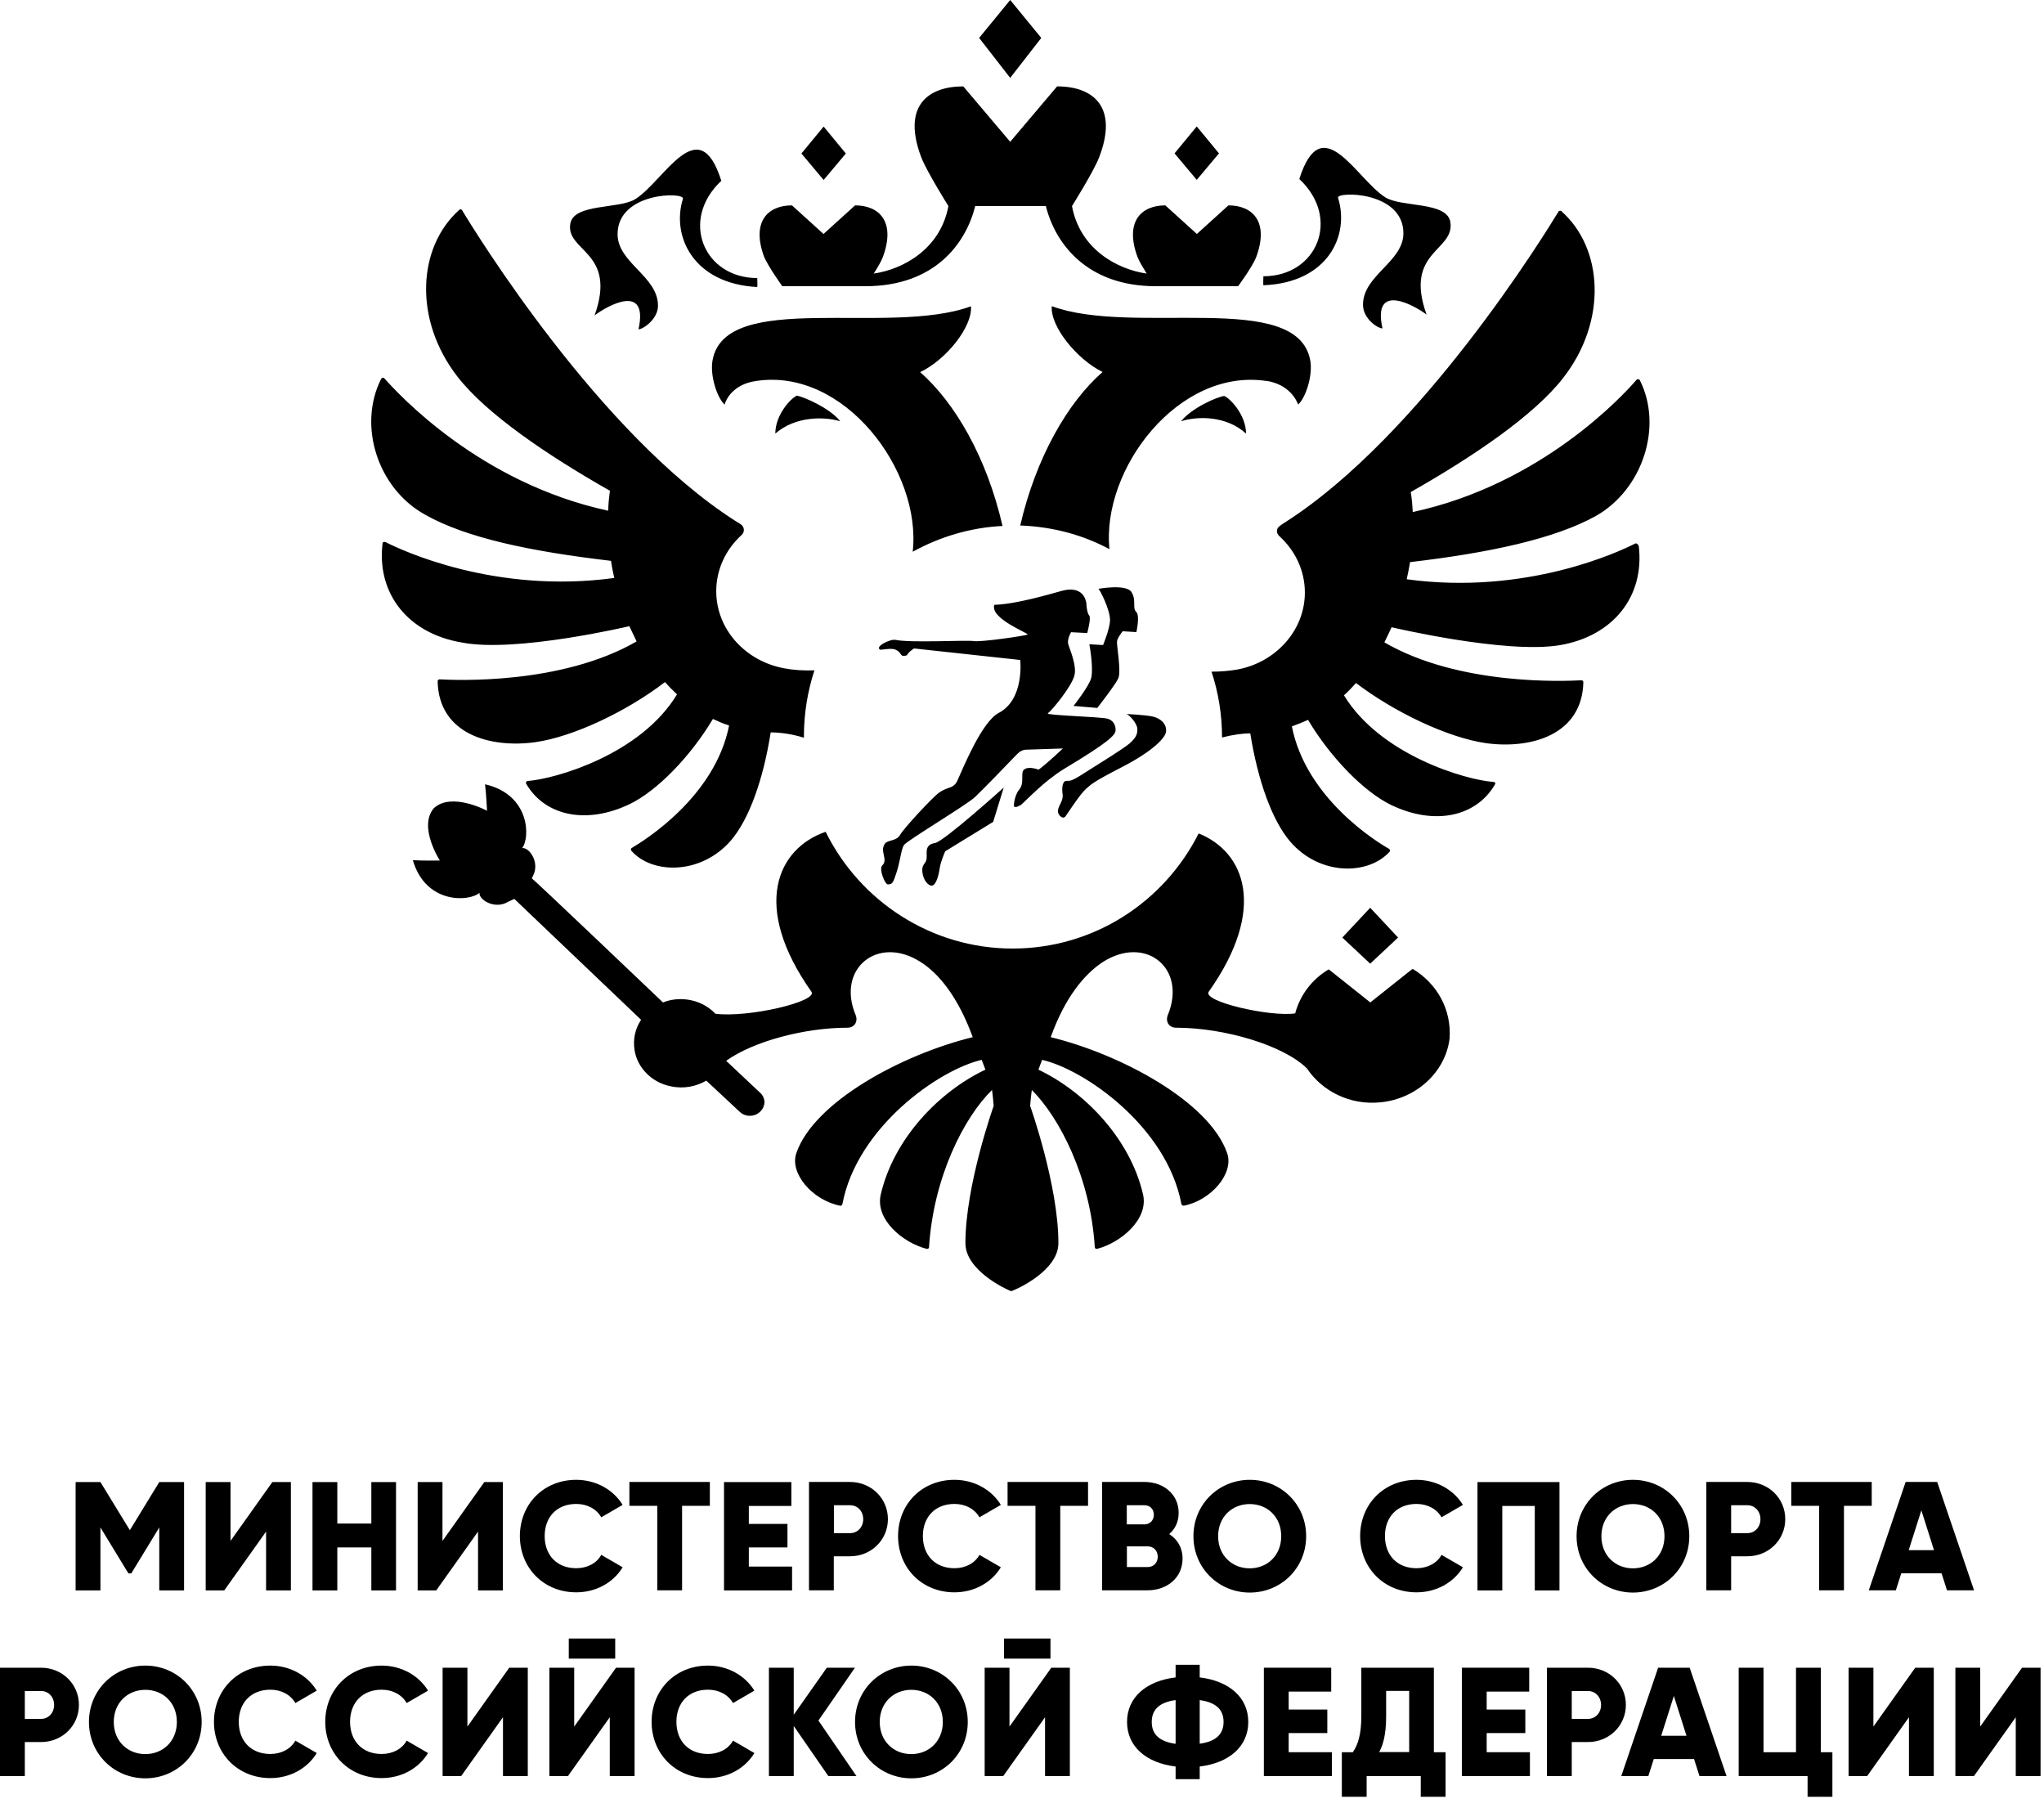 <?xml version="1.0" encoding="UTF-8"?> <svg xmlns="http://www.w3.org/2000/svg" width="173" height="153" viewBox="0 0 173 153" fill="none"><g clip-path="url(#clip0_252_1424)"><path d="M15.58 134.59H13.48V129.26L11.11 133.15H10.87L8.5 129.26V134.59H6.4V125.42H8.5L10.99 129.49L13.48 125.42H15.58V134.59Z" fill="black"></path><path d="M22.52 129.61L18.98 134.59H17.41V125.42H19.51V130.4L23.05 125.42H24.62V134.59H22.52V129.61Z" fill="black"></path><path d="M33.519 125.42V134.59H31.429V130.95H28.549V134.59H26.449V125.42H28.549V128.93H31.429V125.42H33.519Z" fill="black"></path><path d="M40.46 129.61L36.92 134.59H35.35V125.42H37.45V130.4L40.99 125.42H42.56V134.59H40.46V129.61Z" fill="black"></path><path d="M44 130C44 127.3 46 125.23 48.77 125.23C50.43 125.23 51.9 126.05 52.7 127.35L50.89 128.4C50.48 127.69 49.7 127.27 48.77 127.27C47.15 127.27 46.1 128.36 46.1 129.99C46.1 131.62 47.15 132.71 48.77 132.71C49.7 132.71 50.5 132.29 50.89 131.58L52.7 132.63C51.91 133.93 50.45 134.75 48.77 134.75C46.01 134.75 44 132.68 44 129.98V130Z" fill="black"></path><path d="M60.09 127.43H57.73V134.58H55.63V127.43H53.27V125.41H60.08V127.43H60.09Z" fill="black"></path><path d="M67.039 132.57V134.59H61.279V125.42H66.979V127.44H63.379V128.96H66.649V130.95H63.379V132.57H67.049H67.039Z" fill="black"></path><path d="M75.151 128.56C75.151 130.3 73.751 131.7 71.941 131.7H70.571V134.58H68.471V125.41H71.941C73.751 125.41 75.151 126.81 75.151 128.55V128.56ZM73.061 128.56C73.061 127.89 72.591 127.38 71.951 127.38H70.581V129.74H71.951C72.591 129.74 73.061 129.23 73.061 128.56Z" fill="black"></path><path d="M76.01 130C76.01 127.3 78.01 125.23 80.78 125.23C82.44 125.23 83.91 126.05 84.71 127.35L82.9 128.4C82.49 127.69 81.71 127.27 80.78 127.27C79.16 127.27 78.11 128.36 78.11 129.99C78.11 131.62 79.16 132.71 80.78 132.71C81.71 132.71 82.51 132.29 82.9 131.58L84.71 132.63C83.92 133.93 82.46 134.75 80.78 134.75C78.02 134.75 76.01 132.68 76.01 129.98V130Z" fill="black"></path><path d="M92.099 127.43H89.739V134.58H87.639V127.43H85.279V125.41H92.089V127.43H92.099Z" fill="black"></path><path d="M100.089 131.9C100.089 133.52 98.769 134.58 97.129 134.58H93.279V125.41H96.869C98.469 125.41 99.759 126.44 99.759 128.03C99.759 128.79 99.459 129.39 98.959 129.82C99.639 130.25 100.089 130.96 100.089 131.89V131.9ZM95.369 127.38V129H96.859C97.329 129 97.659 128.66 97.659 128.19C97.659 127.72 97.349 127.38 96.859 127.38H95.369ZM97.989 131.74C97.989 131.23 97.649 130.86 97.129 130.86H95.379V132.61H97.129C97.649 132.61 97.989 132.24 97.989 131.73V131.74Z" fill="black"></path><path d="M101.01 130C101.01 127.3 103.14 125.23 105.78 125.23C108.42 125.23 110.55 127.3 110.55 130C110.55 132.7 108.42 134.77 105.78 134.77C103.14 134.77 101.01 132.7 101.01 130ZM108.44 130C108.44 128.36 107.26 127.28 105.77 127.28C104.28 127.28 103.1 128.37 103.1 130C103.1 131.63 104.28 132.72 105.77 132.72C107.26 132.72 108.44 131.63 108.44 130Z" fill="black"></path><path d="M115.119 130C115.119 127.3 117.119 125.23 119.889 125.23C121.549 125.23 123.019 126.05 123.819 127.35L122.009 128.4C121.599 127.69 120.819 127.27 119.889 127.27C118.269 127.27 117.219 128.36 117.219 129.99C117.219 131.62 118.269 132.71 119.889 132.71C120.819 132.71 121.619 132.29 122.009 131.58L123.819 132.63C123.029 133.93 121.569 134.75 119.889 134.75C117.129 134.75 115.119 132.68 115.119 129.98V130Z" fill="black"></path><path d="M132.001 134.59H129.901V127.44H127.151V134.59H125.051V125.42H131.991V134.59H132.001Z" fill="black"></path><path d="M133.439 130C133.439 127.3 135.569 125.23 138.209 125.23C140.849 125.23 142.979 127.3 142.979 130C142.979 132.7 140.849 134.77 138.209 134.77C135.569 134.77 133.439 132.7 133.439 130ZM140.879 130C140.879 128.36 139.699 127.28 138.209 127.28C136.719 127.28 135.539 128.37 135.539 130C135.539 131.63 136.719 132.72 138.209 132.72C139.699 132.72 140.879 131.63 140.879 130Z" fill="black"></path><path d="M151.1 128.56C151.1 130.3 149.7 131.7 147.89 131.7H146.52V134.58H144.42V125.41H147.89C149.7 125.41 151.1 126.81 151.1 128.55V128.56ZM149 128.56C149 127.89 148.53 127.38 147.89 127.38H146.52V129.74H147.89C148.53 129.74 149 129.23 149 128.56Z" fill="black"></path><path d="M158.429 127.43H156.069V134.58H153.969V127.43H151.609V125.41H158.419V127.43H158.429Z" fill="black"></path><path d="M164.32 133.14H160.92L160.46 134.58H158.17L161.29 125.41H163.96L167.08 134.58H164.79L164.33 133.14H164.32ZM163.69 131.18L162.62 127.81L161.55 131.18H163.7H163.69Z" fill="black"></path><path d="M6.68 144.28C6.68 146.02 5.28 147.42 3.47 147.42H2.1V150.3H0V141.13H3.47C5.28 141.13 6.68 142.53 6.68 144.27V144.28ZM4.58 144.28C4.58 143.61 4.11 143.1 3.47 143.1H2.1V145.46H3.47C4.11 145.46 4.58 144.95 4.58 144.28Z" fill="black"></path><path d="M7.529 145.72C7.529 143.02 9.659 140.95 12.299 140.95C14.939 140.95 17.069 143.02 17.069 145.72C17.069 148.42 14.939 150.49 12.299 150.49C9.659 150.49 7.529 148.42 7.529 145.72ZM14.969 145.72C14.969 144.08 13.789 143 12.299 143C10.809 143 9.629 144.09 9.629 145.72C9.629 147.35 10.809 148.44 12.299 148.44C13.789 148.44 14.969 147.35 14.969 145.72Z" fill="black"></path><path d="M18.109 145.72C18.109 143.02 20.109 140.95 22.879 140.95C24.539 140.95 26.009 141.77 26.809 143.07L24.999 144.12C24.589 143.41 23.809 142.99 22.879 142.99C21.259 142.99 20.209 144.08 20.209 145.71C20.209 147.34 21.259 148.43 22.879 148.43C23.809 148.43 24.609 148.01 24.999 147.3L26.809 148.35C26.019 149.65 24.559 150.47 22.879 150.47C20.119 150.47 18.109 148.4 18.109 145.7V145.72Z" fill="black"></path><path d="M27.529 145.72C27.529 143.02 29.529 140.95 32.299 140.95C33.959 140.95 35.429 141.77 36.229 143.07L34.419 144.12C34.009 143.41 33.229 142.99 32.299 142.99C30.679 142.99 29.629 144.08 29.629 145.71C29.629 147.34 30.679 148.43 32.299 148.43C33.229 148.43 34.029 148.01 34.419 147.3L36.229 148.35C35.439 149.65 33.979 150.47 32.299 150.47C29.539 150.47 27.529 148.4 27.529 145.7V145.72Z" fill="black"></path><path d="M42.571 145.32L39.031 150.3H37.461V141.13H39.561V146.11L43.101 141.13H44.671V150.3H42.571V145.32Z" fill="black"></path><path d="M51.61 145.32L48.07 150.3H46.5V141.13H48.6V146.11L52.14 141.13H53.71V150.3H51.61V145.32ZM48.14 138.66H52.07V140.36H48.14V138.66Z" fill="black"></path><path d="M55.15 145.72C55.15 143.02 57.15 140.95 59.92 140.95C61.58 140.95 63.05 141.77 63.85 143.07L62.04 144.12C61.63 143.41 60.85 142.99 59.92 142.99C58.3 142.99 57.25 144.08 57.25 145.71C57.25 147.34 58.3 148.43 59.92 148.43C60.85 148.43 61.65 148.01 62.04 147.3L63.85 148.35C63.06 149.65 61.6 150.47 59.92 150.47C57.16 150.47 55.15 148.4 55.15 145.7V145.72Z" fill="black"></path><path d="M70.11 150.3L67.18 146.06V150.3H65.08V141.13H67.18V145.11L69.98 141.13H72.36L69.27 145.6L72.49 150.3H70.11Z" fill="black"></path><path d="M72.369 145.72C72.369 143.02 74.499 140.95 77.139 140.95C79.779 140.95 81.909 143.02 81.909 145.72C81.909 148.42 79.779 150.49 77.139 150.49C74.499 150.49 72.369 148.42 72.369 145.72ZM79.799 145.72C79.799 144.08 78.619 143 77.129 143C75.639 143 74.459 144.09 74.459 145.72C74.459 147.35 75.639 148.44 77.129 148.44C78.619 148.44 79.799 147.35 79.799 145.72Z" fill="black"></path><path d="M88.45 145.32L84.91 150.3H83.34V141.13H85.44V146.11L88.98 141.13H90.55V150.3H88.45V145.32ZM84.98 138.66H88.91V140.36H84.98V138.66Z" fill="black"></path><path d="M101.541 149.49V150.56H99.501V149.49C97.011 149.19 95.391 147.8 95.391 145.72C95.391 143.64 97.011 142.25 99.501 141.95V140.88H101.541V141.95C104.031 142.25 105.651 143.64 105.651 145.72C105.651 147.8 104.031 149.19 101.541 149.49ZM99.501 147.56V143.87C98.141 144.05 97.481 144.67 97.481 145.72C97.481 146.77 98.131 147.38 99.501 147.57V147.56ZM103.561 145.72C103.561 144.67 102.911 144.06 101.541 143.87V147.56C102.901 147.38 103.561 146.76 103.561 145.71V145.72Z" fill="black"></path><path d="M112.731 148.28V150.3H106.971V141.13H112.671V143.15H109.071V144.67H112.341V146.66H109.071V148.28H112.741H112.731Z" fill="black"></path><path d="M122.35 148.28V152.05H120.25V150.3H115.67V152.05H113.57V148.28H114.5C114.92 147.68 115.22 146.8 115.22 145.24V141.13H121.36V148.28H122.34H122.35ZM119.27 148.28V143.09H117.32V145.26C117.32 146.77 117.06 147.68 116.73 148.27H119.27V148.28Z" fill="black"></path><path d="M129.49 148.28V150.3H123.73V141.13H129.43V143.15H125.83V144.67H129.1V146.66H125.83V148.28H129.5H129.49Z" fill="black"></path><path d="M137.61 144.28C137.61 146.02 136.21 147.42 134.4 147.42H133.03V150.3H130.93V141.13H134.4C136.21 141.13 137.61 142.53 137.61 144.27V144.28ZM135.51 144.28C135.51 143.61 135.04 143.1 134.4 143.1H133.03V145.46H134.4C135.04 145.46 135.51 144.95 135.51 144.28Z" fill="black"></path><path d="M143.371 148.86H139.971L139.511 150.3H137.221L140.341 141.13H143.011L146.131 150.3H143.841L143.381 148.86H143.371ZM142.741 146.89L141.671 143.52L140.601 146.89H142.751H142.741Z" fill="black"></path><path d="M155.09 148.28V152.05H152.99V150.3H147.16V141.13H149.26V148.28H152.01V141.13H154.11V148.28H155.09Z" fill="black"></path><path d="M161.571 145.32L158.031 150.3H156.461V141.13H158.561V146.11L162.101 141.13H163.671V150.3H161.571V145.32Z" fill="black"></path><path d="M170.61 145.32L167.07 150.3H165.5V141.13H167.6V146.11L171.14 141.13H172.71V150.3H170.61V145.32Z" fill="black"></path><path d="M90.151 69.13C90.321 68.89 91.421 67.2 91.891 66.78C92.371 66.37 92.411 66.23 94.891 64.95C97.661 63.53 98.651 62.4 98.691 61.91C98.761 61.25 98.211 60.77 97.531 60.63C96.851 60.49 95.311 60.42 95.311 60.42C95.521 60.42 96.231 61.18 96.261 61.66C96.291 62.14 96.121 62.45 95.621 62.9C95.101 63.35 93.091 64.59 91.821 65.39C90.551 66.22 90.551 66.05 90.241 66.08C89.931 66.11 89.861 66.63 89.931 67.18C90.031 67.73 89.621 68.11 89.551 68.53C89.451 68.94 89.961 69.36 90.131 69.12H90.151V69.13ZM50.311 26.7C51.301 25.94 54.921 23.84 54.041 27.87C54.421 27.87 55.691 27.01 55.691 25.87C55.691 23.38 52.271 22.25 52.271 19.82C52.271 16.23 57.981 16.23 57.801 16.82C56.811 20 58.691 24.01 64.091 24.29C64.121 24.22 64.091 23.53 64.091 23.53C59.581 23.53 57.501 18.63 61.051 15.3C59.141 9.25 56.231 15.3 53.771 16.85C52.401 17.71 48.581 17.2 48.271 18.92C47.861 21.3 52.271 21.27 50.321 26.7H50.311ZM66.231 24.22H73.241C79.121 24.22 81.751 20.6 82.541 17.44H88.521C89.301 20.58 91.971 24.22 97.821 24.22H104.791C104.791 24.22 106.021 22.56 106.331 21.73C107.421 18.76 106.021 17.38 103.971 17.38L101.301 19.8L98.631 17.38C96.581 17.38 95.181 18.76 96.271 21.73C96.411 22.11 96.751 22.66 97.051 23.15C94.591 22.8 91.411 21.11 90.731 17.44C90.731 17.44 92.571 14.51 93.021 13.33C94.671 9.08 92.571 7.31 89.471 7.31L85.501 12L81.531 7.31C78.461 7.31 76.341 9.04 77.981 13.33C78.431 14.5 80.271 17.44 80.271 17.44C79.591 21.1 76.401 22.8 73.951 23.15C74.261 22.67 74.591 22.11 74.731 21.73C75.821 18.76 74.421 17.38 72.371 17.38L69.701 19.8L67.031 17.38C64.981 17.38 63.581 18.76 64.671 21.73C65.021 22.56 66.211 24.22 66.211 24.22H66.221H66.231ZM71.591 12.99L69.711 10.71L67.831 12.99L69.711 15.23L71.591 12.99ZM88.131 3.21L85.501 0L82.871 3.21L85.501 6.59L88.131 3.21ZM138.431 45.98C137.101 46.67 129.171 50.4 119.061 49.02C119.161 48.54 119.271 48.05 119.341 47.57C126.071 46.78 131.571 45.6 135.061 43.67C139.031 41.43 140.771 36.1 138.791 32.17C138.721 32.07 138.581 32.07 138.511 32.14C137.421 33.42 130.481 40.99 119.571 43.33C119.541 42.74 119.501 42.19 119.401 41.64C124.691 38.64 129.861 35.14 132.321 31.96C136.051 27.16 135.701 21.01 132.151 17.87C132.081 17.8 131.941 17.84 131.911 17.9C130.781 19.76 120.291 36.84 108.771 44.2C108.671 44.27 108.491 44.37 108.361 44.48C108.011 44.69 107.981 45.1 108.291 45.38C109.621 46.59 110.441 48.28 110.441 50.14C110.441 53.38 107.941 56.09 104.661 56.67C104.051 56.77 103.331 56.84 102.541 56.84C103.121 58.6 103.431 60.46 103.431 62.41C104.351 62.17 105.201 62.06 105.821 62.06C106.461 66.06 107.661 69.42 109.201 71.22C111.701 74.12 115.791 74.08 117.611 72.08C117.681 72.01 117.641 71.91 117.581 71.84C116.521 71.25 110.541 67.56 109.341 61.47C109.821 61.3 110.261 61.12 110.711 60.92C112.621 64.13 115.461 67.01 117.721 68.11C121.521 69.94 125.001 69.04 126.531 66.38C126.601 66.28 126.531 66.17 126.391 66.17C124.031 66 116.821 63.89 113.751 58.84C114.101 58.53 114.431 58.18 114.771 57.8C117.981 60.25 122.521 62.42 125.771 62.89C129.571 63.41 133.901 62.2 134.011 57.74C134.011 57.64 133.941 57.57 133.841 57.57C132.471 57.64 123.521 58.05 117.171 54.36C117.381 53.95 117.581 53.5 117.781 53.08C117.781 53.08 127.421 55.36 132.001 54.6C136.541 53.84 139.211 50.46 138.701 46.2C138.631 46.03 138.491 45.96 138.421 45.99L138.441 45.97L138.431 45.98ZM53.271 53C53.481 53.45 53.681 53.86 53.881 54.28C47.491 57.97 38.531 57.56 37.211 57.49C37.111 57.49 37.041 57.56 37.041 57.66C37.141 62.11 41.451 63.33 45.281 62.81C48.521 62.36 53.071 60.19 56.281 57.72C56.591 58.07 56.921 58.41 57.301 58.76C54.231 63.85 47.011 65.92 44.661 66.09C44.561 66.09 44.491 66.23 44.521 66.3C46.061 68.99 49.551 69.85 53.331 68.03C55.581 66.93 58.391 64.1 60.341 60.84C60.791 61.05 61.231 61.25 61.711 61.39C60.511 67.44 54.531 71.13 53.471 71.76C53.401 71.79 53.371 71.9 53.441 72C55.211 74 59.321 74.04 61.851 71.14C63.391 69.35 64.591 66.02 65.231 61.98C65.911 61.98 66.941 62.08 68.041 62.43V62.33C68.041 60.4 68.351 58.5 68.931 56.73C68.011 56.76 67.121 56.7 66.401 56.56C63.121 55.97 60.621 53.28 60.621 50.03C60.621 48.17 61.441 46.48 62.771 45.27C63.051 45.03 63.011 44.58 62.701 44.37C62.531 44.27 62.391 44.16 62.251 44.09C50.731 36.73 40.241 19.67 39.111 17.79C39.041 17.69 38.941 17.69 38.871 17.76C35.351 20.9 34.971 27.02 38.701 31.85C41.161 35.03 46.321 38.52 51.621 41.53C51.551 42.08 51.481 42.67 51.481 43.22C40.571 40.87 33.681 33.3 32.541 32.03C32.471 31.93 32.331 31.96 32.261 32.06C30.251 36.03 31.981 41.36 35.991 43.56C39.481 45.53 44.941 46.67 51.711 47.46C51.781 47.94 51.881 48.43 51.991 48.91C41.881 50.29 33.981 46.56 32.621 45.87C32.521 45.84 32.381 45.87 32.381 45.97C31.861 50.22 34.531 53.61 39.081 54.37C43.621 55.27 53.271 52.99 53.271 52.99L53.291 53.01L53.271 53ZM119.501 82.03L115.981 84.83L112.461 82.03C111.061 82.86 110.031 84.2 109.621 85.76C107.501 86.07 101.761 84.76 102.301 83.93C107.291 76.88 105.341 72.08 101.451 70.53C98.521 76.34 92.571 80.27 85.701 80.27C78.831 80.27 72.781 76.27 69.881 70.39C65.781 71.81 63.561 76.68 68.681 83.93C69.231 84.76 63.321 86.14 60.551 85.79C59.841 85.03 58.781 84.55 57.581 84.55C57.061 84.55 56.561 84.65 56.111 84.83C56.111 84.83 45.201 74.43 45.011 74.33L45.111 74.12C45.721 72.95 44.761 71.67 44.191 71.77C44.871 70.94 44.901 67.25 41.051 66.37C41.151 67.09 41.221 68.61 41.221 68.61C41.221 68.61 38.221 66.99 36.711 68.4C35.381 69.99 37.231 72.82 37.231 72.82C37.231 72.82 35.691 72.85 34.941 72.79C36.031 76.55 39.761 76.31 40.581 75.55C40.511 76.14 41.881 77 43.011 76.31L43.531 76.07C43.631 76.17 54.261 86.3 54.261 86.3C53.781 87.02 53.551 87.92 53.711 88.89C53.951 90.37 55.181 91.62 56.781 91.93C57.911 92.17 58.931 91.93 59.781 91.45L62.591 94.07C62.831 94.31 63.181 94.45 63.541 94.42C64.221 94.39 64.741 93.8 64.701 93.18C64.671 92.9 64.531 92.63 64.321 92.46C64.291 92.43 61.461 89.77 61.461 89.77C63.781 88.11 68.121 86.97 71.711 86.97C72.351 86.97 72.631 86.42 72.421 85.9C70.771 81.97 74.301 79.09 77.921 81.41C79.501 82.41 81.101 84.41 82.331 87.77C76.381 89.22 68.901 93.23 67.401 97.58C66.811 99.27 68.731 101.55 71.091 102.03C71.191 102.06 71.261 102 71.301 101.89C72.531 95.39 79.471 90.52 83.091 89.69C83.261 90.17 83.231 90.04 83.401 90.52C79.471 92.38 75.651 96.36 74.551 101.06C74.031 103.2 76.431 105.17 78.421 105.68C78.521 105.71 78.631 105.65 78.631 105.54C79.011 99.59 81.601 94.55 83.961 92.24C84.031 92.69 84.061 93.14 84.101 93.59C84.101 93.59 81.711 100.3 81.711 105.2C81.711 107.48 85.061 109.07 85.581 109.27C86.191 109.06 89.581 107.48 89.581 105.2C89.581 100.3 87.191 93.59 87.191 93.59C87.221 93.14 87.261 92.69 87.331 92.24C89.651 94.55 92.291 99.6 92.661 105.54C92.661 105.64 92.761 105.71 92.871 105.68C94.851 105.16 97.241 103.19 96.741 101.06C95.651 96.37 91.821 92.39 87.891 90.52C88.061 90.04 88.031 90.17 88.201 89.69C91.821 90.52 98.761 95.36 99.991 101.89C99.991 101.96 100.091 102.03 100.201 102.03C102.521 101.58 104.471 99.27 103.861 97.58C102.351 93.23 94.871 89.22 88.931 87.77C90.131 84.42 91.771 82.44 93.341 81.41C96.961 79.1 100.481 81.93 98.841 85.9C98.631 86.42 98.911 86.97 99.551 86.97C103.611 86.97 108.641 88.45 110.621 90.42C111.891 92.32 114.241 93.56 116.881 93.28C119.881 92.97 122.341 90.73 122.691 87.88C122.861 85.39 121.601 83.22 119.581 82L119.531 82.03H119.501ZM118.331 79.34L115.971 76.82L113.611 79.34L115.971 81.55L118.331 79.34ZM65.621 36.69C67.331 35.21 69.751 35.24 71.121 35.65C70.201 34.51 68.081 33.61 67.461 33.48C66.981 33.65 65.621 35.07 65.621 36.69ZM103.171 12.98L101.291 10.7L99.411 12.98L101.291 15.22L103.171 12.98ZM113.251 16.74C113.081 16.19 118.781 16.15 118.781 19.74C118.781 22.16 115.361 23.29 115.361 25.79C115.361 26.96 116.591 27.79 117.011 27.79C116.121 23.79 119.781 25.89 120.741 26.62C118.801 21.22 123.171 21.26 122.751 18.77C122.441 17.04 118.621 17.56 117.251 16.7C114.791 15.15 111.891 9.1 109.971 15.15C113.521 18.46 111.481 23.38 106.931 23.38C106.931 23.38 106.901 24.1 106.931 24.14C112.361 23.93 114.251 19.96 113.251 16.74ZM107.201 32.23C109.111 32.54 109.731 33.85 109.871 34.23C110.511 33.68 111.141 31.74 110.891 30.47C109.761 24.49 95.961 28.47 89.021 25.91C88.881 27.64 91.171 30.43 93.321 31.48C90.391 34.03 87.681 38.71 86.351 44.47C89.091 44.57 91.641 45.26 93.901 46.47C93.221 39.69 99.741 31.12 107.191 32.24H107.201V32.23ZM85.881 68.27C86.021 68.37 86.361 68.13 86.431 68.1C87.021 67.58 88.371 66.1 90.121 65.03C93.741 62.86 94.391 62.23 94.421 61.82C94.451 61.3 94.141 60.92 93.741 60.82C93.101 60.65 88.551 60.54 88.681 60.37C89.091 60.06 90.661 58.13 90.931 57.19C91.171 56.33 90.521 54.91 90.411 54.5C90.301 54.09 90.651 53.5 90.651 53.5L92.021 53.57C92.021 53.57 92.371 52.29 92.191 52.09C91.981 51.85 91.951 51.12 91.951 51.12V51.05C91.741 49.88 90.791 49.74 89.831 50.01C88.871 50.28 85.901 51.15 84.161 51.18C83.751 52.35 87.131 53.6 86.971 53.7C86.801 53.8 82.971 54.36 82.391 54.25C81.801 54.15 77.101 54.42 75.801 54.15C75.351 54.05 73.991 54.74 74.501 54.98C74.601 55.01 75.451 54.81 75.801 54.98C76.281 55.19 76.211 55.53 76.481 55.5C76.791 55.5 76.761 55.43 76.891 55.26C77.021 55.09 77.241 54.98 77.301 54.91C77.331 54.88 77.371 54.88 77.401 54.88L86.351 55.85C86.351 55.85 86.731 59.2 84.511 60.34C83.111 61.1 81.581 64.83 81.021 66.08C80.921 66.32 80.711 66.53 80.431 66.63C80.121 66.73 79.751 66.87 79.481 67.08C78.961 67.43 76.441 70.15 76.171 70.67C75.861 71.19 75.111 71.08 74.901 71.39C74.421 72.05 75.211 72.74 74.661 73.25C74.381 73.56 74.901 74.84 75.141 74.84C75.521 74.84 75.591 74.74 75.891 73.8C76.191 72.86 76.271 71.9 76.501 71.52C76.741 71.14 81.791 68.14 82.521 67.45C83.111 66.9 85.291 64.65 86.111 63.79C86.321 63.58 86.591 63.44 86.891 63.44L89.961 63.34C89.961 63.34 88.691 64.55 87.911 65.13C87.301 64.92 86.891 64.96 86.711 65.1C86.301 65.34 86.781 66.27 86.231 66.86C85.881 67.31 85.751 68.21 85.851 68.28L85.881 68.27ZM99.961 35.65C101.361 35.2 103.791 35.17 105.461 36.69C105.461 35.1 104.091 33.69 103.621 33.51C103.011 33.58 100.881 34.51 99.961 35.65ZM93.401 54.59L92.201 54.52C92.201 54.52 92.551 56.38 92.371 57.32C92.231 58.01 90.861 59.74 90.861 59.74L92.871 59.91C92.871 59.91 94.411 57.94 94.641 57.42C94.921 56.9 94.501 54.59 94.541 54.28C94.571 53.97 95.021 53.42 95.021 53.42L96.181 53.49C96.181 53.49 96.491 52.11 96.181 51.8C95.801 51.45 96.211 50.83 95.771 50.11C95.331 49.39 92.961 49.83 92.961 49.83C93.061 49.83 93.981 51.62 93.951 52.52C93.921 53.24 93.361 54.59 93.361 54.59H93.381H93.401ZM77.271 46.68C79.521 45.44 82.131 44.64 84.851 44.51C83.521 38.7 80.821 34.08 77.881 31.49C80.071 30.45 82.321 27.66 82.181 25.92C75.211 28.47 61.401 24.5 60.311 30.48C60.071 31.76 60.691 33.66 61.331 34.24C61.431 33.83 62.041 32.51 64.001 32.24C71.461 31.1 78.011 39.84 77.251 46.68H77.261H77.271ZM78.131 74.11C78.271 74.66 78.681 75.01 78.911 74.94C79.261 74.84 79.461 74.01 79.551 73.39C79.621 72.91 80.001 72.04 80.001 72.04L84.061 69.55L84.951 66.65C84.951 66.65 79.891 71.21 79.141 71.34C78.251 71.48 78.461 72.13 78.431 72.55C78.431 73.21 77.881 73 78.121 74.1H78.131V74.11Z" fill="black"></path></g><defs><clipPath id="clip0_252_1424"><rect width="172.7" height="152.05" fill="white"></rect></clipPath></defs></svg> 